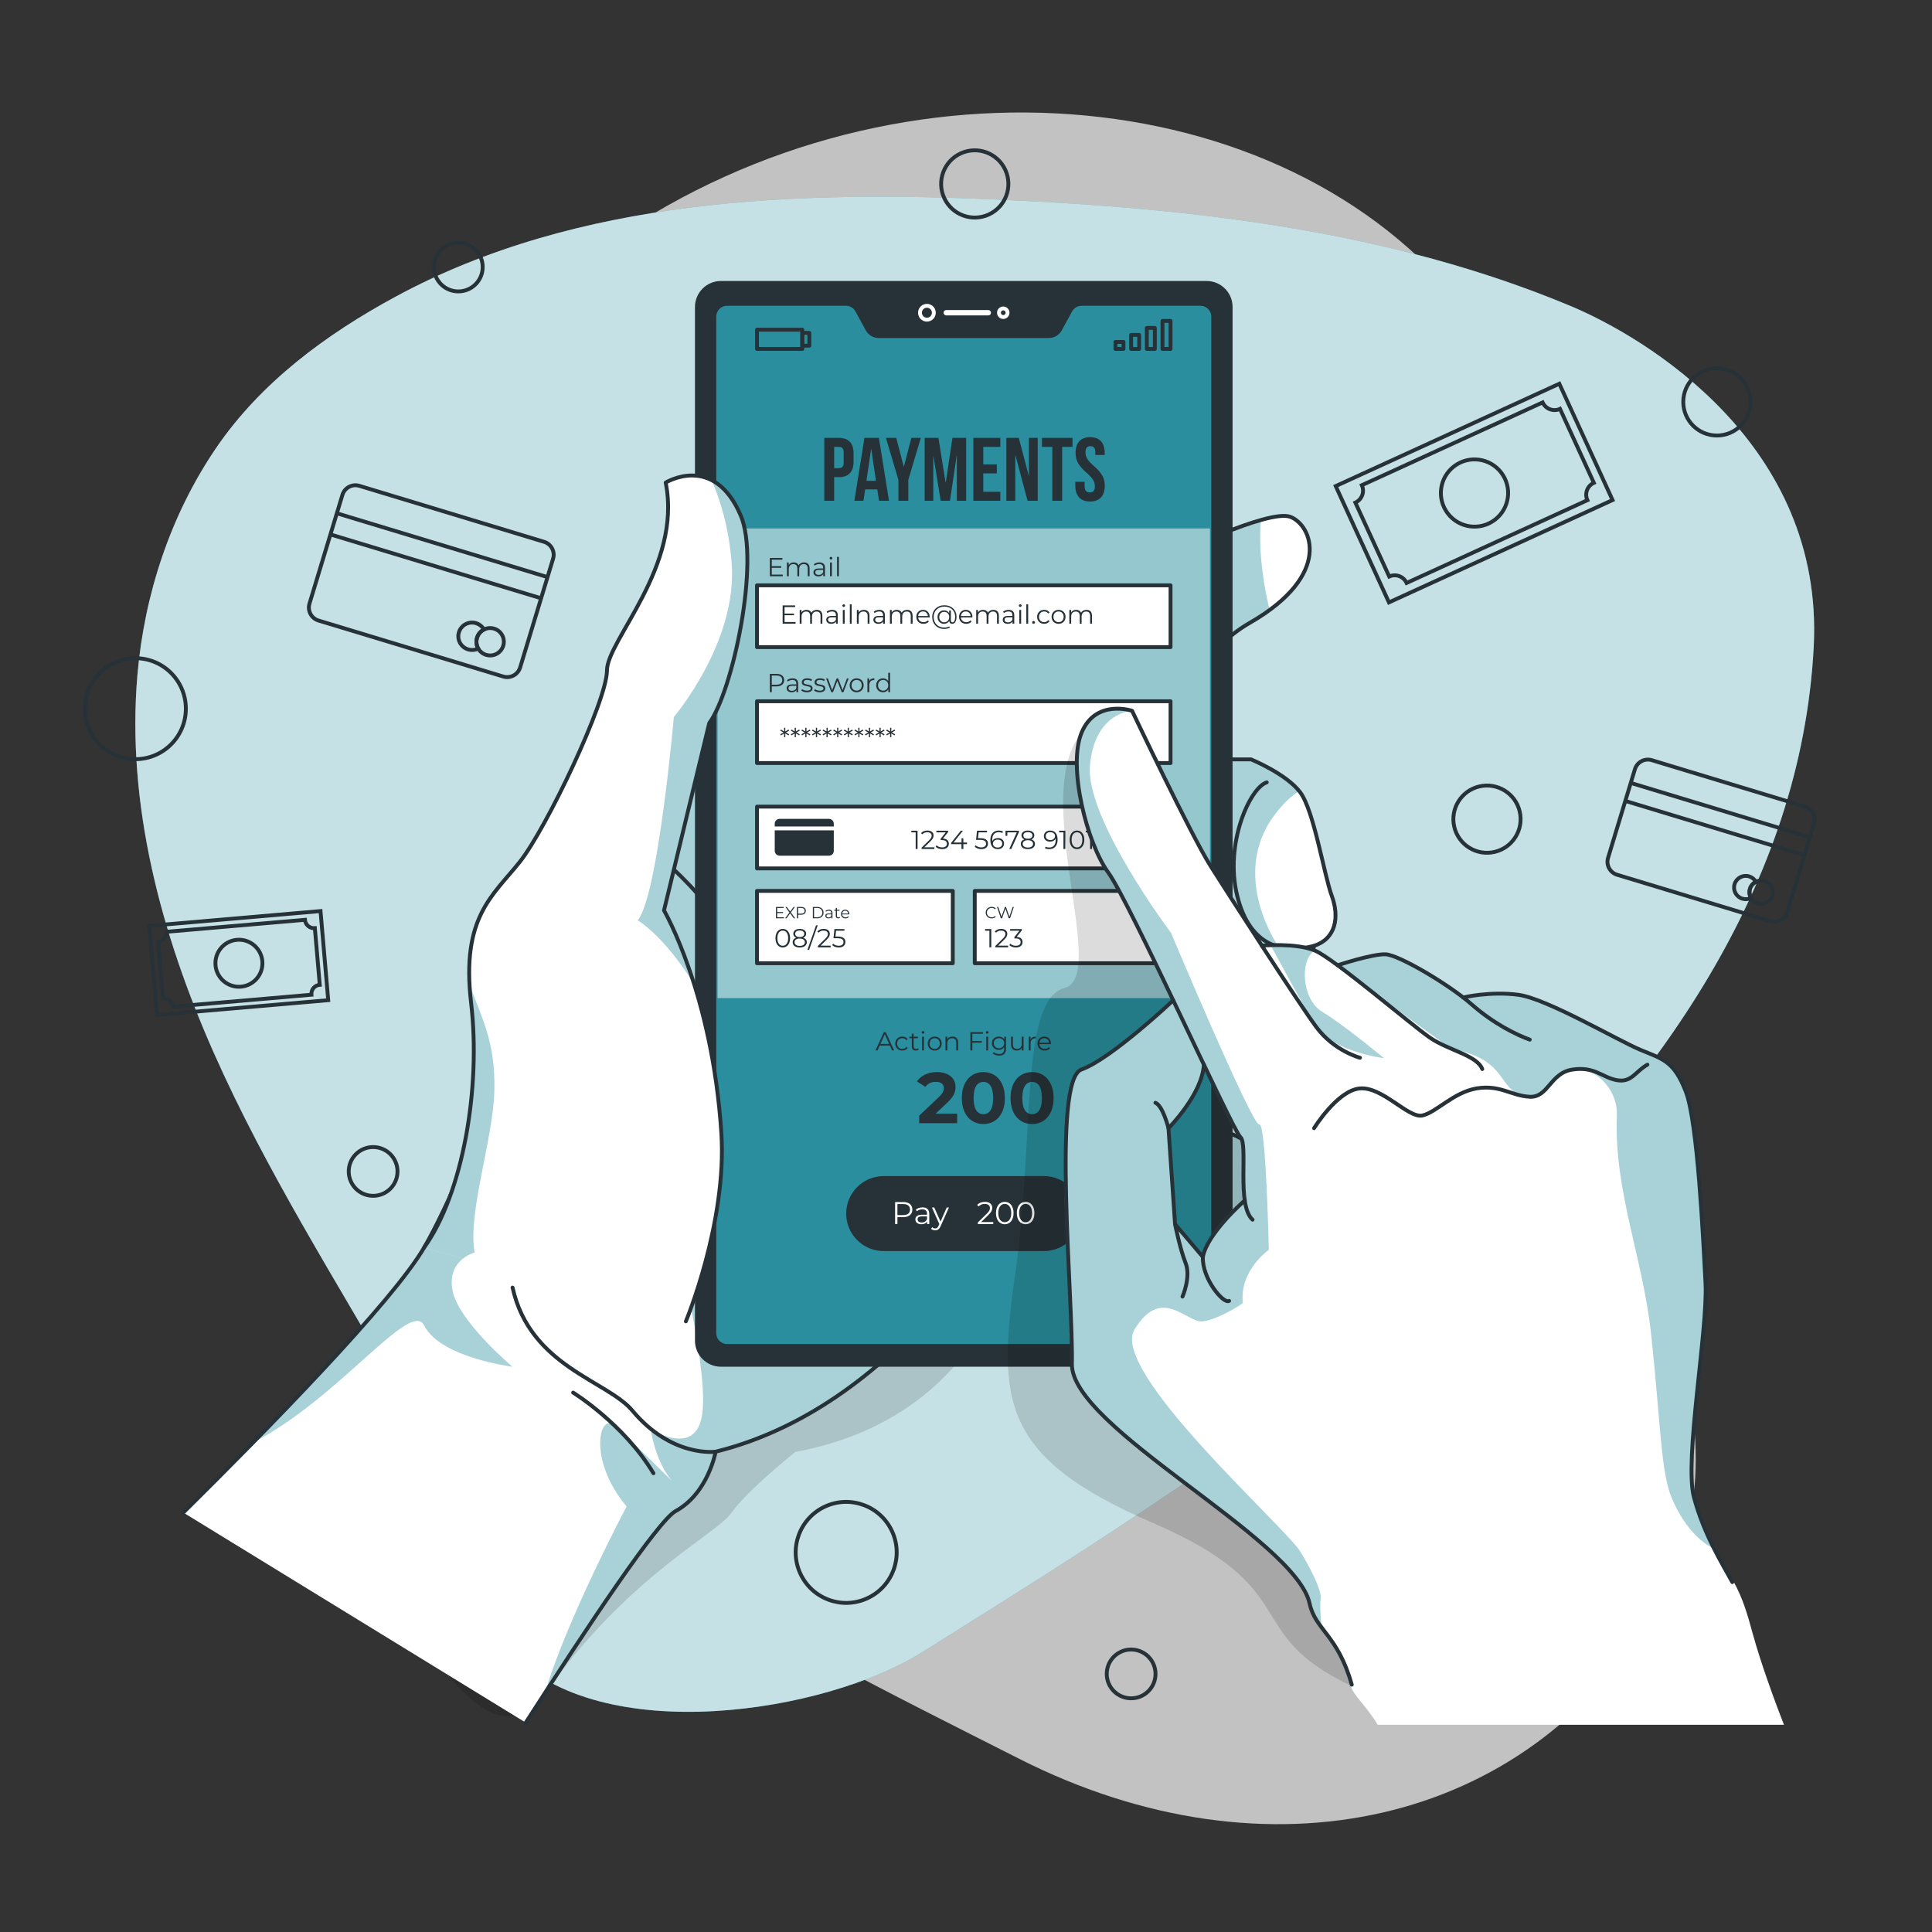 <?xml version="1.0" encoding="utf-8"?>
<!-- Generator: Adobe Illustrator 27.5.0, SVG Export Plug-In . SVG Version: 6.00 Build 0)  -->
<svg version="1.1" xmlns="http://www.w3.org/2000/svg" xmlns:xlink="http://www.w3.org/1999/xlink" x="0px" y="0px"
	 viewBox="0 0 500 500" style="enable-background:new 0 0 500 500;" xml:space="preserve">
<rect x="0" y="0" width="500" height="500" fill="#333333" stroke="none"/>
<g id="Background_Simple">
	<g>
		<path style="opacity:0.7;fill:#FFFFFF;" d="M67.931,167.086c0,0-27.877,71.988,11.297,144.503
			c39.174,72.516,119.879,110.802,184.469,143.548c64.59,32.746,131.661,16.799,163.534-36.838
			c31.873-53.637-11.845-91.928-11.897-168.418c-0.051-76.49,11.447-96.742-29.963-161.364
			c-41.41-64.623-143.059-78.925-219.9-30.996C88.631,105.45,67.931,167.086,67.931,167.086z"/>
	</g>
	<g>
		<path style="fill:#3F9AA8;" d="M132.044,427.572c23.6,24.915,81.54,15.79,106.636,0
			c81.459-51.255,224.245-136.568,230.708-260.168c2.747-52.536-43.577-80.121-62.933-88.214
			c-46.482-19.435-97.477-25.269-147.808-27.52c-52.571-2.351-108.963-0.52-156.311,25.129
			c-17.934,9.715-34.853,22.175-46.435,39.184c-11.765,17.278-18.534,37.854-20.33,58.623c-2.896,33.501,6.117,67.092,19.746,97.832
			s31.805,59.203,48.487,88.399C114.688,379.886,112.161,406.582,132.044,427.572z"/>
		<path style="opacity:0.7;fill:#FFFFFF;" d="M132.044,427.572c23.6,24.915,81.54,15.79,106.636,0
			c81.459-51.255,224.245-136.568,230.708-260.168c2.747-52.536-43.577-80.121-62.933-88.214
			c-46.482-19.435-97.477-25.269-147.808-27.52c-52.571-2.351-108.963-0.52-156.311,25.129
			c-17.934,9.715-34.853,22.175-46.435,39.184c-11.765,17.278-18.534,37.854-20.33,58.623c-2.896,33.501,6.117,67.092,19.746,97.832
			s31.805,59.203,48.487,88.399C114.688,379.886,112.161,406.582,132.044,427.572z"/>
	</g>
</g>
<g id="Graphics">
	<g>
		<g>
			<path style="fill:none;stroke:#263238;stroke-miterlimit:10;" d="M130.232,175.083l-47.8-14.485
				c-1.855-0.562-2.904-2.522-2.341-4.378l8.529-28.145c0.562-1.855,2.522-2.904,4.378-2.341l47.8,14.485
				c1.855,0.562,2.904,2.522,2.341,4.377l-8.529,28.145C134.047,174.596,132.087,175.645,130.232,175.083z"/>
			<line style="fill:none;stroke:#263238;stroke-miterlimit:10;" x1="87.176" y1="132.837" x2="141.695" y2="149.357"/>
			<line style="fill:none;stroke:#263238;stroke-miterlimit:10;" x1="85.517" y1="138.312" x2="140.036" y2="154.833"/>
			<path style="fill:none;stroke:#263238;stroke-miterlimit:10;" d="M123.453,165.062c-0.293,0.967-0.155,1.959,0.307,2.779
				c-0.777,0.391-1.717,0.493-2.626,0.218c-1.876-0.568-2.939-2.542-2.371-4.417c0.568-1.876,2.551-2.936,4.427-2.368
				c0.909,0.276,1.632,0.892,2.061,1.648C124.411,163.346,123.745,164.095,123.453,165.062z"/>
			<path style="fill:none;stroke:#263238;stroke-miterlimit:10;" d="M130.242,167.115c-0.568,1.874-2.548,2.934-4.423,2.366
				c-1.875-0.568-2.934-2.548-2.366-4.423c0.568-1.875,2.548-2.934,4.423-2.366C129.75,163.261,130.809,165.241,130.242,167.115z"/>
		</g>
		<g>
			<path style="fill:none;stroke:#263238;stroke-miterlimit:10;" d="M458.154,238.4l-39.648-12.014
				c-1.855-0.562-2.904-2.522-2.341-4.378l6.949-22.932c0.562-1.855,2.522-2.904,4.377-2.341l39.648,12.014
				c1.855,0.562,2.904,2.522,2.341,4.378l-6.949,22.932C461.969,237.914,460.009,238.962,458.154,238.4z"/>
			<line style="fill:none;stroke:#263238;stroke-miterlimit:10;" x1="422.038" y1="202.623" x2="468.405" y2="216.673"/>
			<line style="fill:none;stroke:#263238;stroke-miterlimit:10;" x1="420.627" y1="207.28" x2="466.994" y2="221.33"/>
			<path style="fill:none;stroke:#263238;stroke-miterlimit:10;" d="M452.891,230.03c-0.249,0.822-0.132,1.666,0.261,2.363
				c-0.661,0.333-1.46,0.419-2.233,0.185c-1.595-0.483-2.5-2.162-2.016-3.757c0.483-1.595,2.17-2.497,3.765-2.014
				c0.773,0.234,1.388,0.758,1.753,1.402C453.706,228.571,453.14,229.208,452.891,230.03z"/>
			<path style="fill:none;stroke:#263238;stroke-miterlimit:10;" d="M458.664,231.776c-0.483,1.594-2.167,2.495-3.761,2.012
				c-1.594-0.483-2.495-2.167-2.012-3.761c0.483-1.594,2.167-2.495,3.761-2.012C458.246,228.498,459.147,230.182,458.664,231.776z"
				/>
		</g>
		<g>
			
				<rect x="349.796" y="110.955" transform="matrix(0.909 -0.416 0.416 0.909 -18.441 170.455)" style="fill:none;stroke:#263238;stroke-miterlimit:10;" width="63.665" height="33.116"/>
			<path style="fill:none;stroke:#263238;stroke-miterlimit:10;" d="M412.488,124.953l-8.76-19.131
				c-1.705,0.781-3.719,0.031-4.5-1.673l-46.786,21.423c0.781,1.705,0.031,3.719-1.673,4.5l8.76,19.13
				c1.705-0.781,3.719-0.031,4.5,1.673l46.786-21.423C410.034,127.749,410.783,125.734,412.488,124.953z"/>
			
				<ellipse transform="matrix(0.793 -0.609 0.609 0.793 1.312 258.888)" style="fill:none;stroke:#263238;stroke-miterlimit:10;" cx="381.629" cy="127.513" rx="8.703" ry="8.703"/>
			<g>
				
			</g>
		</g>
		<g>
			
				<rect x="39.581" y="237.714" transform="matrix(0.996 -0.086 0.086 0.996 -21.243 6.253)" style="fill:none;stroke:#263238;stroke-miterlimit:10;" width="44.508" height="23.151"/>
			<path style="fill:none;stroke:#263238;stroke-miterlimit:10;" d="M82.753,254.863l-1.267-14.655
				c-1.306,0.113-2.456-0.854-2.569-2.16l-35.84,3.099c0.113,1.306-0.854,2.456-2.16,2.569l1.267,14.655
				c1.306-0.113,2.456,0.854,2.569,2.16l35.84-3.099C80.48,256.126,81.448,254.976,82.753,254.863z"/>
			<path style="fill:none;stroke:#263238;stroke-miterlimit:10;" d="M67.897,248.765c0.289,3.348-2.19,6.296-5.538,6.586
				c-3.348,0.289-6.297-2.19-6.586-5.538c-0.29-3.348,2.19-6.297,5.538-6.586C64.659,242.938,67.608,245.417,67.897,248.765z"/>
			<g>
				
			</g>
		</g>
		<g>
			<circle style="fill:none;stroke:#263238;stroke-miterlimit:10;" cx="444.331" cy="104.012" r="8.703"/>
			
		</g>
		<g>
			
				<ellipse transform="matrix(0.973 -0.229 0.229 0.973 -38.345 93.977)" style="fill:none;stroke:#263238;stroke-miterlimit:10;" cx="385.042" cy="211.92" rx="8.703" ry="8.703"/>
			<g>
				
			</g>
		</g>
		<g>
			<path style="fill:none;stroke:#263238;stroke-miterlimit:10;" d="M260.183,43.987c1.998,4.372,0.073,9.535-4.299,11.533
				c-4.372,1.998-9.535,0.073-11.533-4.299c-1.998-4.372-0.073-9.536,4.299-11.533C253.022,37.69,258.186,39.615,260.183,43.987z"/>
			
		</g>
		<g>
			<path style="fill:none;stroke:#263238;stroke-miterlimit:10;" d="M230.879,396.329c3,6.565,0.11,14.319-6.456,17.319
				c-6.565,3-14.319,0.109-17.319-6.456c-3-6.565-0.109-14.319,6.456-17.319C220.126,386.874,227.88,389.764,230.879,396.329z"/>
			
		</g>
		<g>
			<path style="fill:none;stroke:#263238;stroke-miterlimit:10;" d="M43.655,193.226c-5.422,4.764-13.68,4.23-18.444-1.192
				c-4.764-5.422-4.23-13.68,1.192-18.444c5.422-4.764,13.68-4.23,18.444,1.192C49.612,180.204,49.078,188.462,43.655,193.226z"/>
			
		</g>
		<g>
			<path style="fill:none;stroke:#263238;stroke-miterlimit:10;" d="M101.411,299.128c2.231,2.678,1.869,6.657-0.809,8.888
				c-2.678,2.231-6.657,1.869-8.888-0.809c-2.231-2.678-1.869-6.657,0.809-8.888C95.201,296.088,99.18,296.45,101.411,299.128z"/>
			
		</g>
		<g>
			<path style="fill:none;stroke:#263238;stroke-miterlimit:10;" d="M297.585,429.168c2.231,2.678,1.869,6.657-0.809,8.888
				c-2.678,2.231-6.657,1.869-8.888-0.809c-2.231-2.678-1.869-6.657,0.809-8.888S295.354,426.491,297.585,429.168z"/>
			
		</g>
		<g>
			<path style="fill:none;stroke:#263238;stroke-miterlimit:10;" d="M123.459,65.068c2.231,2.678,1.869,6.657-0.809,8.888
				c-2.678,2.231-6.657,1.869-8.888-0.809c-2.231-2.678-1.869-6.657,0.809-8.888C117.248,62.028,121.228,62.39,123.459,65.068z"/>
			
		</g>
	</g>
</g>
<g id="Device">
	<g>
		<path style="opacity:0.2;fill-opacity:0.7;" d="M260.809,327.806c0,0-7.706,39.139-54.996,47.962c0,0-12.351,9.85-16.461,15.684
			c-4.11,5.834-26.036,15.742-48.304,46.656s-55.499-67.267-55.499-67.267l73.378-95.305L260.809,327.806z"/>
		<g>
			<path style="fill:#FFFFFF;" d="M302.842,144.075c0,0,25.501-12.464,31.112-10.312c5.61,2.152,10.966,15.046-10.456,27.398
				c-21.421,12.352-15.046,35.361-15.046,35.361h15.301c0,0,9.18,3.741,12.751,8.544c3.57,4.803,6.12,21.214,8.16,26.779
				c2.04,5.565,1.02,11.125-4.59,12.935c0,0-3.57,15.562-2.55,22.457c1.02,6.895,0.51,11.344-6.12,12.18
				c-6.63,0.836-13.261-4.794-12.751-12.18l-5.1,18.479l3.57,7.103c0,0,6.63,2.224,13.771,8.344
				c7.14,6.12,14.281,7.791,12.241,14.606c-2.04,6.815-6.12,14.17-27.542,5.647c-21.421-8.523-39.272-42-39.272-42l-12.868-116.739
				L302.842,144.075z"/>
			<path style="opacity:0.4;fill:#2A8E9E;" d="M329.683,211.141c-11.563,15.762,1.227,33.906,1.227,33.906
				s-7.999,4.463-8.226,15.844c-0.091,4.727,1.1,11.344,2.518,17.462c-3.972-1.927-6.899-6.118-6.545-11.117l-5.109,18.48
				l3.572,7.099c0,0,4.745,1.591,10.517,5.781c-3.172,7.281-4.136,16.28-3.854,25.561c-2.4-0.618-5.118-1.509-8.19-2.736
				c-21.425-8.526-39.269-42.005-39.269-42.005l-12.871-116.742l39.387-18.598c0,0,13.935-6.808,23.47-9.499
				c-0.736,8.926,1.018,18.153,2.263,23.298c-1.491,1.1-3.182,2.2-5.072,3.29c-21.425,12.344-15.053,35.36-15.053,35.36h15.307
				c0,0,8.726,3.554,12.462,8.19C334.109,206.06,331.901,208.114,329.683,211.141z"/>
			<path style="fill:#FFFFFF;" d="M262.953,308.967c0,0-27.743,54.394-77.746,66.729c0,0-1.909,10.763-10.372,15.38
				c-4.518,2.463-22.752,29.797-38.769,54.74L47.44,391.449c5.463-5.399,11.681-11.617,18.043-18.107
				c18.498-18.862,38.232-40.05,44.277-50.458c5.399-9.299,12.226-25.443,18.18-40.614c7.617-19.398,13.817-37.223,13.817-37.223
				l29.561-32.86l46.477-51.667l2.009,6.608L262.953,308.967z"/>
			<path style="opacity:0.4;fill:#2A8E9E;" d="M217.795,160.52l45.159,148.448c0,0-27.743,54.394-77.746,66.729
				c0,0-1.909,10.763-10.372,15.38c-4.054,2.209-19.162,24.461-33.787,47.031c5.418-18.598,21.116-48.249,21.116-48.249
				c-10.072-11.926-7.136-24.497-3.109-20.916c3.9,3.482,14.162,13.635,14.808,14.271c-4.454-5.245-5.481-13.453-5.481-13.453
				s12.48,8.299,13.489-5.036c1.009-13.335-7.481-45.795-7.481-45.795l-22.243-85.427L217.795,160.52z"/>
			<g>
				<path style="fill:none;stroke:#263238;stroke-linecap:round;stroke-linejoin:round;stroke-miterlimit:10;" d="M263.453,162.677
					l39.389-18.602c0,0,25.501-12.464,31.112-10.312c5.61,2.152,10.966,15.046-10.456,27.398
					c-21.421,12.352-15.046,35.361-15.046,35.361h15.301c0,0,9.18,3.741,12.751,8.544c3.57,4.803,6.12,21.214,8.16,26.779
					c2.04,5.565,1.02,11.125-4.59,12.935c0,0-3.57,15.562-2.55,22.457c1.02,6.895,0.51,11.344-6.12,12.18
					c-6.63,0.836-13.261-4.794-12.751-12.18l-5.1,18.479l3.57,7.103c0,0,6.63,2.224,13.771,8.344
					c7.14,6.12,14.281,7.791,12.241,14.606c-2.04,6.815-6.12,14.17-27.542,5.647c-21.421-8.523-39.272-42-39.272-42"/>
				<path style="fill:none;stroke:#263238;stroke-linecap:round;stroke-linejoin:round;stroke-miterlimit:10;" d="M340.074,244.78
					c-7.65,2.065-16.576,0.535-19.891-12.98c-3.315-13.516,3.317-27.954,7.65-29.327"/>
				<path style="fill:none;stroke:#263238;stroke-linecap:round;stroke-linejoin:round;stroke-miterlimit:10;" d="M318.653,267.237
					c0,0-0.51-17.407,5.865-21.704"/>
			</g>
			<path style="opacity:0.4;fill:#2A8E9E;" d="M132.622,353.708c0,0-18.689-2.327-22.861-10.69
				c-3.454-6.917-22.152,18.962-44.277,30.324c18.498-18.862,38.232-40.05,44.277-50.458c5.399-9.299,12.226-25.443,18.18-40.614
				c0,0.009,0,0.009,0,0.018c-0.3,12.581-7.008,31.842-5.09,41.868c0,0-7.199,1.782-5.754,9.745
				C118.532,341.855,132.622,353.708,132.622,353.708z"/>
			<g>
				<path style="fill:none;stroke:#263238;stroke-linecap:round;stroke-linejoin:round;stroke-miterlimit:10;" d="M262.951,308.966
					c0,0-27.739,54.397-77.747,66.733c0,0-1.906,10.76-10.367,15.377c-4.516,2.465-22.75,29.794-38.773,54.744"/>
				<path style="fill:none;stroke:#263238;stroke-linecap:round;stroke-linejoin:round;stroke-miterlimit:10;" d="M47.44,391.452
					c21.355-21.111,54.191-54.582,62.318-68.57c12.304-21.176,32.002-77.838,32.002-77.838l76.038-84.522"/>
				<path style="fill:none;stroke:#263238;stroke-linecap:round;stroke-linejoin:round;stroke-miterlimit:10;" d="M174.393,225.067
					c0,0,11.677,10.462,14.959,19.977"/>
			</g>
		</g>
		<g>
			<path style="fill:#263238;" d="M312.26,353.708H186.584c-3.716,0-6.728-3.012-6.728-6.728V79.445
				c0-3.716,3.012-6.728,6.728-6.728H312.26c3.716,0,6.728,3.012,6.728,6.728v267.536
				C318.988,350.696,315.976,353.708,312.26,353.708z"/>
			<path style="fill:#2A8E9E;stroke:#263238;stroke-linecap:round;stroke-linejoin:round;stroke-miterlimit:10;" d="M277.006,80.366
				l-2.656,4.878c-0.582,1.069-1.702,1.735-2.92,1.735h-44.016c-1.218,0-2.338-0.665-2.92-1.735l-2.656-4.878
				c-0.582-1.069-1.702-1.735-2.92-1.735h-30.727c-1.836,0-3.325,1.488-3.325,3.325v263.058c0,1.836,1.489,3.325,3.325,3.325
				h122.461c1.836,0,3.325-1.488,3.325-3.325V81.956c0-1.836-1.488-3.325-3.325-3.325h-30.727
				C278.708,78.631,277.588,79.297,277.006,80.366z"/>
			<g>
				<g>
					<circle style="fill:none;stroke:#FFFFFF;stroke-miterlimit:10;" cx="239.884" cy="80.936" r="1.795"/>
					<path style="fill:none;stroke:#FFFFFF;stroke-miterlimit:10;" d="M260.754,80.936c0,0.614-0.498,1.112-1.112,1.112
						c-0.614,0-1.112-0.498-1.112-1.112c0-0.614,0.498-1.112,1.112-1.112C260.257,79.824,260.754,80.322,260.754,80.936z"/>
				</g>
				<path style="fill:#FFFFFF;" d="M255.767,80.239h-10.872c-0.385,0-0.697,0.312-0.697,0.697l0,0c0,0.385,0.312,0.697,0.697,0.697
					h10.872c0.385,0,0.697-0.312,0.697-0.697l0,0C256.464,80.551,256.152,80.239,255.767,80.239z"/>
			</g>
			<g>
				<g>
					
						<rect x="195.91" y="85.32" style="fill:none;stroke:#263238;stroke-linecap:round;stroke-linejoin:round;stroke-miterlimit:10;" width="11.725" height="4.984"/>
					
						<rect x="207.635" y="86.159" style="fill:none;stroke:#263238;stroke-linecap:round;stroke-linejoin:round;stroke-miterlimit:10;" width="1.82" height="3.306"/>
				</g>
				<g>
					
						<rect x="288.678" y="88.497" style="fill:none;stroke:#263238;stroke-linecap:round;stroke-linejoin:round;stroke-miterlimit:10;" width="2.081" height="1.807"/>
					
						<rect x="292.736" y="86.679" style="fill:none;stroke:#263238;stroke-linecap:round;stroke-linejoin:round;stroke-miterlimit:10;" width="2.081" height="3.625"/>
					
						<rect x="296.795" y="84.862" style="fill:none;stroke:#263238;stroke-linecap:round;stroke-linejoin:round;stroke-miterlimit:10;" width="2.081" height="5.443"/>
					
						<rect x="300.853" y="83.044" style="fill:none;stroke:#263238;stroke-linecap:round;stroke-linejoin:round;stroke-miterlimit:10;" width="2.081" height="7.261"/>
				</g>
			</g>
			<rect x="185.702" y="136.764" style="opacity:0.5;fill:#FFFFFF;" width="127.439" height="121.545"/>
			<g>
				<path style="fill:#263238;" d="M220.903,117.347v2.116c0,2.604-1.256,4.023-3.814,4.023h-1.209v6.116h-2.558v-16.278h3.767
					C219.647,113.323,220.903,114.742,220.903,117.347z M215.88,115.649v5.511h1.209c0.814,0,1.256-0.372,1.256-1.535v-2.442
					c0-1.163-0.442-1.535-1.256-1.535H215.88z"/>
				<path style="fill:#263238;" d="M230.067,129.602h-2.581l-0.442-2.953h-3.139l-0.442,2.953h-2.349l2.604-16.278h3.744
					L230.067,129.602z M224.231,124.439h2.465l-1.21-8.232h-0.046L224.231,124.439z"/>
				<path style="fill:#263238;" d="M232.511,124.206l-3.232-10.883h2.674l1.93,7.419h0.046l1.93-7.419h2.442l-3.232,10.883v5.395
					h-2.558V124.206z"/>
				<path style="fill:#263238;" d="M244.722,124.881h0.046l1.721-11.558h3.558v16.278h-2.419v-11.674h-0.046l-1.721,11.674h-2.418
					l-1.86-11.511h-0.047v11.511h-2.232v-16.278h3.558L244.722,124.881z"/>
				<path style="fill:#263238;" d="M254.469,120.184h3.512v2.325h-3.512v4.768h4.419v2.325h-6.977v-16.278h6.977v2.326h-4.419
					V120.184z"/>
				<path style="fill:#263238;" d="M262.796,117.812h-0.046v11.79h-2.303v-16.278h3.209l2.582,9.744h0.046v-9.744h2.279v16.278
					h-2.628L262.796,117.812z"/>
				<path style="fill:#263238;" d="M269.658,113.323h7.907v2.326h-2.675v13.953h-2.558v-13.953h-2.675V113.323z"/>
				<path style="fill:#263238;" d="M282.125,113.138c2.488,0,3.767,1.488,3.767,4.093v0.511h-2.418v-0.674
					c0-1.163-0.465-1.604-1.279-1.604c-0.813,0-1.278,0.442-1.278,1.604c0,1.186,0.511,2.07,2.186,3.535
					c2.14,1.884,2.813,3.232,2.813,5.093c0,2.604-1.302,4.093-3.813,4.093c-2.512,0-3.814-1.488-3.814-4.093v-1h2.418v1.163
					c0,1.163,0.512,1.582,1.325,1.582c0.814,0,1.326-0.419,1.326-1.582c0-1.186-0.512-2.069-2.186-3.535
					c-2.139-1.883-2.814-3.232-2.814-5.092C278.357,114.626,279.637,113.138,282.125,113.138z"/>
			</g>
			<g>
				
					<rect x="195.91" y="151.486" style="fill:#FFFFFF;stroke:#263238;stroke-linecap:round;stroke-linejoin:round;stroke-miterlimit:10;" width="107.024" height="15.993"/>
				
					<rect x="195.91" y="181.483" style="fill:#FFFFFF;stroke:#263238;stroke-linecap:round;stroke-linejoin:round;stroke-miterlimit:10;" width="107.024" height="15.993"/>
				
					<rect x="195.91" y="208.753" style="fill:#FFFFFF;stroke:#263238;stroke-linecap:round;stroke-linejoin:round;stroke-miterlimit:10;" width="107.024" height="15.993"/>
				
					<rect x="195.91" y="230.569" style="fill:#FFFFFF;stroke:#263238;stroke-linecap:round;stroke-linejoin:round;stroke-miterlimit:10;" width="50.667" height="18.72"/>
				
					<rect x="252.267" y="230.569" style="fill:#FFFFFF;stroke:#263238;stroke-linecap:round;stroke-linejoin:round;stroke-miterlimit:10;" width="50.667" height="18.72"/>
				<g>
					<path style="fill:#263238;" d="M202.581,148.701v0.433h-3.346v-4.732h3.245v0.433h-2.744v1.683h2.447v0.426h-2.447v1.757
						H202.581z"/>
					<path style="fill:#263238;" d="M209.521,147.072v2.062h-0.48v-2.014c0-0.751-0.378-1.136-1.02-1.136
						c-0.73,0-1.19,0.473-1.19,1.284v1.866h-0.48v-2.014c0-0.751-0.378-1.136-1.027-1.136c-0.723,0-1.19,0.473-1.19,1.284v1.866
						h-0.479v-3.556h0.46v0.649c0.25-0.426,0.709-0.676,1.305-0.676c0.588,0,1.048,0.25,1.264,0.75
						c0.257-0.46,0.764-0.75,1.406-0.75C208.954,145.551,209.521,146.051,209.521,147.072z"/>
					<path style="fill:#263238;" d="M213.507,146.93v2.204h-0.46v-0.554c-0.216,0.365-0.635,0.588-1.224,0.588
						c-0.804,0-1.298-0.419-1.298-1.034c0-0.547,0.352-1.007,1.372-1.007h1.129v-0.216c0-0.608-0.345-0.939-1.007-0.939
						c-0.46,0-0.893,0.162-1.183,0.419l-0.216-0.358c0.358-0.304,0.886-0.48,1.447-0.48
						C212.986,145.551,213.507,146.011,213.507,146.93z M213.027,148.066v-0.581h-1.116c-0.689,0-0.913,0.27-0.913,0.635
						c0,0.413,0.332,0.669,0.899,0.669C212.438,148.789,212.837,148.532,213.027,148.066z"/>
					<path style="fill:#263238;" d="M214.701,144.456c0-0.183,0.155-0.338,0.352-0.338c0.196,0,0.352,0.148,0.352,0.331
						c0,0.196-0.149,0.352-0.352,0.352C214.856,144.801,214.701,144.645,214.701,144.456z M214.81,145.578h0.479v3.556h-0.479
						V145.578z"/>
					<path style="fill:#263238;" d="M216.627,144.118h0.479v5.016h-0.479V144.118z"/>
				</g>
				<g>
					<path style="fill:#263238;" d="M205.889,160.977v0.433h-3.346v-4.732h3.245v0.433h-2.744v1.683h2.447v0.426h-2.447v1.757
						H205.889z"/>
					<path style="fill:#263238;" d="M212.83,159.349v2.062h-0.48v-2.014c0-0.751-0.378-1.136-1.02-1.136
						c-0.73,0-1.19,0.473-1.19,1.284v1.866h-0.48v-2.014c0-0.751-0.378-1.136-1.027-1.136c-0.723,0-1.19,0.473-1.19,1.284v1.866
						h-0.479v-3.556h0.459v0.649c0.25-0.426,0.71-0.676,1.305-0.676c0.588,0,1.048,0.25,1.264,0.75
						c0.257-0.459,0.764-0.75,1.406-0.75C212.262,157.828,212.83,158.328,212.83,159.349z"/>
					<path style="fill:#263238;" d="M216.814,159.206v2.204h-0.46v-0.554c-0.216,0.365-0.635,0.588-1.224,0.588
						c-0.804,0-1.298-0.419-1.298-1.034c0-0.547,0.352-1.007,1.373-1.007h1.129v-0.216c0-0.608-0.345-0.939-1.007-0.939
						c-0.459,0-0.892,0.162-1.183,0.419l-0.216-0.358c0.358-0.304,0.886-0.48,1.447-0.48
						C216.294,157.828,216.814,158.287,216.814,159.206z M216.335,160.342v-0.582h-1.116c-0.689,0-0.913,0.271-0.913,0.635
						c0,0.413,0.332,0.669,0.9,0.669C215.747,161.065,216.145,160.809,216.335,160.342z"/>
					<path style="fill:#263238;" d="M218.009,156.732c0-0.183,0.155-0.338,0.352-0.338c0.196,0,0.352,0.148,0.352,0.331
						c0,0.196-0.149,0.352-0.352,0.352C218.165,157.077,218.009,156.922,218.009,156.732z M218.118,157.855h0.48v3.556h-0.48
						V157.855z"/>
					<path style="fill:#263238;" d="M219.936,156.395h0.479v5.016h-0.479V156.395z"/>
					<path style="fill:#263238;" d="M225.024,159.349v2.062h-0.48v-2.014c0-0.751-0.392-1.136-1.068-1.136
						c-0.764,0-1.244,0.473-1.244,1.284v1.866h-0.479v-3.556h0.459v0.656c0.257-0.433,0.737-0.683,1.352-0.683
						C224.43,157.828,225.024,158.328,225.024,159.349z"/>
					<path style="fill:#263238;" d="M229.011,159.206v2.204h-0.459v-0.554c-0.216,0.365-0.635,0.588-1.224,0.588
						c-0.804,0-1.298-0.419-1.298-1.034c0-0.547,0.352-1.007,1.372-1.007h1.129v-0.216c0-0.608-0.345-0.939-1.007-0.939
						c-0.459,0-0.892,0.162-1.183,0.419l-0.216-0.358c0.358-0.304,0.886-0.48,1.447-0.48
						C228.491,157.828,229.011,158.287,229.011,159.206z M228.531,160.342v-0.582h-1.116c-0.689,0-0.913,0.271-0.913,0.635
						c0,0.413,0.332,0.669,0.899,0.669C227.943,161.065,228.342,160.809,228.531,160.342z"/>
					<path style="fill:#263238;" d="M236.181,159.349v2.062h-0.48v-2.014c0-0.751-0.378-1.136-1.02-1.136
						c-0.73,0-1.19,0.473-1.19,1.284v1.866h-0.48v-2.014c0-0.751-0.378-1.136-1.027-1.136c-0.723,0-1.19,0.473-1.19,1.284v1.866
						h-0.479v-3.556h0.459v0.649c0.25-0.426,0.71-0.676,1.305-0.676c0.588,0,1.048,0.25,1.264,0.75
						c0.257-0.459,0.764-0.75,1.406-0.75C235.613,157.828,236.181,158.328,236.181,159.349z"/>
					<path style="fill:#263238;" d="M240.592,159.781h-2.974c0.054,0.743,0.622,1.237,1.399,1.237c0.433,0,0.818-0.155,1.088-0.466
						l0.271,0.311c-0.318,0.378-0.811,0.581-1.372,0.581c-1.109,0-1.866-0.757-1.866-1.812c0-1.055,0.737-1.805,1.737-1.805
						c1.001,0,1.724,0.737,1.724,1.805C240.599,159.673,240.592,159.727,240.592,159.781z M237.618,159.423h2.521
						c-0.061-0.696-0.567-1.183-1.264-1.183C238.186,158.24,237.679,158.727,237.618,159.423z"/>
					<path style="fill:#263238;" d="M247.546,159.619c0,1.149-0.426,1.825-1.123,1.825c-0.439,0-0.736-0.271-0.764-0.737
						c-0.271,0.466-0.757,0.737-1.352,0.737c-0.96,0-1.676-0.73-1.676-1.75c0-1.014,0.717-1.737,1.676-1.737
						c0.581,0,1.062,0.257,1.338,0.709v-0.683h0.439v2.562c0,0.378,0.189,0.514,0.419,0.514c0.419,0,0.689-0.52,0.689-1.433
						c0-1.588-1.143-2.643-2.778-2.643c-1.656,0-2.785,1.109-2.785,2.711c0,1.602,1.116,2.724,2.758,2.724
						c0.405,0,0.906-0.095,1.298-0.297l0.115,0.331c-0.406,0.209-0.96,0.311-1.413,0.311c-1.859,0-3.13-1.278-3.13-3.069
						c0-1.798,1.291-3.056,3.157-3.056C246.248,156.638,247.546,157.848,247.546,159.619z M245.653,159.693
						c0-0.818-0.554-1.345-1.284-1.345c-0.75,0-1.291,0.534-1.291,1.345c0,0.811,0.541,1.358,1.291,1.358
						C245.099,161.052,245.653,160.518,245.653,159.693z"/>
					<path style="fill:#263238;" d="M251.653,159.781h-2.974c0.054,0.743,0.622,1.237,1.399,1.237c0.433,0,0.818-0.155,1.088-0.466
						l0.271,0.311c-0.318,0.378-0.811,0.581-1.373,0.581c-1.109,0-1.866-0.757-1.866-1.812c0-1.055,0.737-1.805,1.737-1.805
						c1.001,0,1.724,0.737,1.724,1.805C251.66,159.673,251.653,159.727,251.653,159.781z M248.679,159.423h2.521
						c-0.061-0.696-0.567-1.183-1.264-1.183C249.247,158.24,248.74,158.727,248.679,159.423z"/>
					<path style="fill:#263238;" d="M258.506,159.349v2.062h-0.48v-2.014c0-0.751-0.378-1.136-1.02-1.136
						c-0.73,0-1.19,0.473-1.19,1.284v1.866h-0.48v-2.014c0-0.751-0.379-1.136-1.027-1.136c-0.724,0-1.19,0.473-1.19,1.284v1.866
						h-0.48v-3.556h0.459v0.649c0.25-0.426,0.71-0.676,1.305-0.676c0.588,0,1.049,0.25,1.265,0.75
						c0.257-0.459,0.764-0.75,1.405-0.75C257.938,157.828,258.506,158.328,258.506,159.349z"/>
					<path style="fill:#263238;" d="M262.491,159.206v2.204h-0.46v-0.554c-0.217,0.365-0.635,0.588-1.224,0.588
						c-0.804,0-1.298-0.419-1.298-1.034c0-0.547,0.352-1.007,1.373-1.007h1.129v-0.216c0-0.608-0.346-0.939-1.008-0.939
						c-0.46,0-0.893,0.162-1.184,0.419l-0.216-0.358c0.358-0.304,0.886-0.48,1.446-0.48
						C261.971,157.828,262.491,158.287,262.491,159.206z M262.012,160.342v-0.582h-1.116c-0.689,0-0.913,0.271-0.913,0.635
						c0,0.413,0.332,0.669,0.9,0.669C261.423,161.065,261.822,160.809,262.012,160.342z"/>
					<path style="fill:#263238;" d="M263.685,156.732c0-0.183,0.156-0.338,0.352-0.338c0.196,0,0.352,0.148,0.352,0.331
						c0,0.196-0.148,0.352-0.352,0.352C263.842,157.077,263.685,156.922,263.685,156.732z M263.795,157.855h0.479v3.556h-0.479
						V157.855z"/>
					<path style="fill:#263238;" d="M265.611,156.395h0.48v5.016h-0.48V156.395z"/>
					<path style="fill:#263238;" d="M267.119,161.072c0-0.21,0.162-0.365,0.358-0.365c0.196,0,0.365,0.156,0.365,0.365
						c0,0.209-0.169,0.372-0.365,0.372C267.281,161.444,267.119,161.282,267.119,161.072z"/>
					<path style="fill:#263238;" d="M268.402,159.632c0-1.061,0.771-1.805,1.832-1.805c0.602,0,1.108,0.236,1.393,0.703
						l-0.358,0.243c-0.243-0.358-0.622-0.527-1.034-0.527c-0.777,0-1.346,0.554-1.346,1.386c0,0.838,0.568,1.386,1.346,1.386
						c0.412,0,0.791-0.162,1.034-0.52l0.358,0.243c-0.284,0.46-0.791,0.703-1.393,0.703
						C269.173,161.444,268.402,160.694,268.402,159.632z"/>
					<path style="fill:#263238;" d="M272.146,159.632c0-1.055,0.77-1.805,1.811-1.805c1.041,0,1.806,0.75,1.806,1.805
						c0,1.055-0.765,1.812-1.806,1.812C272.916,161.444,272.146,160.687,272.146,159.632z M275.275,159.632
						c0-0.831-0.561-1.386-1.318-1.386c-0.757,0-1.324,0.554-1.324,1.386c0,0.832,0.567,1.386,1.324,1.386
						C274.715,161.018,275.275,160.464,275.275,159.632z"/>
					<path style="fill:#263238;" d="M282.607,159.349v2.062h-0.479v-2.014c0-0.751-0.379-1.136-1.021-1.136
						c-0.73,0-1.189,0.473-1.189,1.284v1.866h-0.48v-2.014c0-0.751-0.379-1.136-1.027-1.136c-0.724,0-1.189,0.473-1.189,1.284v1.866
						h-0.48v-3.556h0.46v0.649c0.25-0.426,0.71-0.676,1.305-0.676c0.588,0,1.048,0.25,1.264,0.75c0.257-0.459,0.764-0.75,1.406-0.75
						C282.04,157.828,282.607,158.328,282.607,159.349z"/>
				</g>
				<g>
					<path style="fill:#263238;" d="M203.395,189.563l0.838,0.473l-0.155,0.284l-0.845-0.493v0.959h-0.311l0.007-0.959l-0.845,0.493
						l-0.162-0.284l0.845-0.473l-0.845-0.473l0.162-0.291l0.845,0.501l-0.007-0.96h0.311v0.96l0.845-0.501l0.155,0.291
						L203.395,189.563z"/>
					<path style="fill:#263238;" d="M206.138,189.563l0.838,0.473l-0.155,0.284l-0.845-0.493v0.959h-0.311l0.007-0.959l-0.845,0.493
						l-0.162-0.284l0.845-0.473l-0.845-0.473l0.162-0.291l0.845,0.501l-0.007-0.96h0.311v0.96l0.845-0.501l0.155,0.291
						L206.138,189.563z"/>
					<path style="fill:#263238;" d="M208.881,189.563l0.838,0.473l-0.155,0.284l-0.845-0.493v0.959h-0.311l0.007-0.959l-0.845,0.493
						l-0.162-0.284l0.845-0.473l-0.845-0.473l0.162-0.291l0.845,0.501l-0.007-0.96h0.311v0.96l0.845-0.501l0.155,0.291
						L208.881,189.563z"/>
					<path style="fill:#263238;" d="M211.624,189.563l0.838,0.473l-0.155,0.284l-0.845-0.493v0.959h-0.311l0.007-0.959l-0.845,0.493
						l-0.162-0.284l0.845-0.473l-0.845-0.473l0.162-0.291l0.845,0.501l-0.007-0.96h0.311v0.96l0.845-0.501l0.155,0.291
						L211.624,189.563z"/>
					<path style="fill:#263238;" d="M214.367,189.563l0.838,0.473l-0.155,0.284l-0.845-0.493v0.959h-0.311l0.007-0.959l-0.845,0.493
						l-0.162-0.284l0.845-0.473l-0.845-0.473l0.162-0.291l0.845,0.501l-0.007-0.96h0.311v0.96l0.845-0.501l0.155,0.291
						L214.367,189.563z"/>
					<path style="fill:#263238;" d="M217.11,189.563l0.838,0.473l-0.155,0.284l-0.845-0.493v0.959h-0.311l0.007-0.959l-0.845,0.493
						l-0.162-0.284l0.845-0.473l-0.845-0.473l0.162-0.291l0.845,0.501l-0.007-0.96h0.311v0.96l0.845-0.501l0.155,0.291
						L217.11,189.563z"/>
					<path style="fill:#263238;" d="M219.854,189.563l0.838,0.473l-0.155,0.284l-0.845-0.493v0.959h-0.311l0.007-0.959l-0.845,0.493
						l-0.162-0.284l0.845-0.473l-0.845-0.473l0.162-0.291l0.845,0.501l-0.007-0.96h0.311v0.96l0.845-0.501l0.155,0.291
						L219.854,189.563z"/>
					<path style="fill:#263238;" d="M222.597,189.563l0.838,0.473l-0.155,0.284l-0.845-0.493v0.959h-0.311l0.007-0.959l-0.845,0.493
						l-0.162-0.284l0.845-0.473l-0.845-0.473l0.162-0.291l0.845,0.501l-0.007-0.96h0.311v0.96l0.845-0.501l0.155,0.291
						L222.597,189.563z"/>
					<path style="fill:#263238;" d="M225.34,189.563l0.838,0.473l-0.155,0.284l-0.845-0.493v0.959h-0.311l0.007-0.959l-0.845,0.493
						l-0.162-0.284l0.845-0.473l-0.845-0.473l0.162-0.291l0.845,0.501l-0.007-0.96h0.311v0.96l0.845-0.501l0.155,0.291
						L225.34,189.563z"/>
					<path style="fill:#263238;" d="M228.083,189.563l0.838,0.473l-0.155,0.284l-0.845-0.493v0.959h-0.311l0.007-0.959l-0.845,0.493
						l-0.162-0.284l0.845-0.473l-0.845-0.473l0.162-0.291l0.845,0.501l-0.007-0.96h0.311v0.96l0.845-0.501l0.155,0.291
						L228.083,189.563z"/>
					<path style="fill:#263238;" d="M230.826,189.563l0.838,0.473l-0.155,0.284l-0.845-0.493v0.959h-0.311l0.007-0.959l-0.845,0.493
						l-0.162-0.284l0.845-0.473l-0.845-0.473l0.162-0.291l0.845,0.501l-0.007-0.96h0.311v0.96l0.845-0.501l0.155,0.291
						L230.826,189.563z"/>
				</g>
				<g>
					<path style="fill:#263238;" d="M202.939,176.021c0,1.007-0.73,1.616-1.934,1.616h-1.27v1.494h-0.501v-4.732h1.771
						C202.209,174.399,202.939,175.007,202.939,176.021z M202.439,176.021c0-0.757-0.5-1.19-1.446-1.19h-1.257v2.366h1.257
						C201.939,177.198,202.439,176.765,202.439,176.021z"/>
					<path style="fill:#263238;" d="M206.567,176.927v2.204h-0.46v-0.554c-0.216,0.365-0.635,0.588-1.224,0.588
						c-0.804,0-1.298-0.419-1.298-1.034c0-0.547,0.352-1.007,1.373-1.007h1.129v-0.216c0-0.608-0.345-0.939-1.007-0.939
						c-0.46,0-0.893,0.162-1.183,0.419l-0.216-0.358c0.358-0.304,0.886-0.48,1.447-0.48
						C206.047,175.548,206.567,176.008,206.567,176.927z M206.087,178.063v-0.582h-1.116c-0.689,0-0.913,0.271-0.913,0.635
						c0,0.413,0.331,0.669,0.899,0.669C205.499,178.786,205.898,178.529,206.087,178.063z"/>
					<path style="fill:#263238;" d="M207.377,178.725l0.216-0.378c0.284,0.223,0.764,0.399,1.264,0.399
						c0.676,0,0.953-0.23,0.953-0.582c0-0.926-2.305-0.196-2.305-1.602c0-0.581,0.5-1.014,1.406-1.014
						c0.46,0,0.96,0.129,1.257,0.331l-0.209,0.385c-0.311-0.216-0.683-0.304-1.048-0.304c-0.642,0-0.926,0.251-0.926,0.588
						c0,0.96,2.305,0.236,2.305,1.602c0,0.615-0.541,1.014-1.467,1.014C208.235,179.165,207.667,178.976,207.377,178.725z"/>
					<path style="fill:#263238;" d="M210.681,178.725l0.216-0.378c0.284,0.223,0.764,0.399,1.264,0.399
						c0.676,0,0.953-0.23,0.953-0.582c0-0.926-2.305-0.196-2.305-1.602c0-0.581,0.5-1.014,1.406-1.014
						c0.46,0,0.96,0.129,1.257,0.331l-0.21,0.385c-0.311-0.216-0.683-0.304-1.048-0.304c-0.642,0-0.926,0.251-0.926,0.588
						c0,0.96,2.305,0.236,2.305,1.602c0,0.615-0.541,1.014-1.467,1.014C211.54,179.165,210.972,178.976,210.681,178.725z"/>
					<path style="fill:#263238;" d="M219.63,175.575l-1.345,3.556h-0.453l-1.122-2.914l-1.122,2.914h-0.453l-1.338-3.556h0.459
						l1.115,3.021l1.143-3.021h0.412l1.136,3.021l1.129-3.021H219.63z"/>
					<path style="fill:#263238;" d="M219.892,177.353c0-1.055,0.77-1.805,1.811-1.805s1.805,0.75,1.805,1.805
						s-0.764,1.812-1.805,1.812S219.892,178.408,219.892,177.353z M223.021,177.353c0-0.831-0.561-1.386-1.318-1.386
						c-0.757,0-1.325,0.554-1.325,1.386c0,0.832,0.567,1.386,1.325,1.386C222.46,178.739,223.021,178.185,223.021,177.353z"/>
					<path style="fill:#263238;" d="M226.278,175.548v0.466c-0.041,0-0.081-0.007-0.115-0.007c-0.744,0-1.197,0.473-1.197,1.312
						v1.812h-0.479v-3.556h0.459v0.696C225.169,175.798,225.622,175.548,226.278,175.548z"/>
					<path style="fill:#263238;" d="M230.353,174.115v5.016h-0.46v-0.703c-0.291,0.48-0.784,0.737-1.372,0.737
						c-1.014,0-1.771-0.737-1.771-1.812c0-1.075,0.757-1.805,1.771-1.805c0.568,0,1.054,0.243,1.352,0.703v-2.136H230.353z
						 M229.879,177.353c0-0.831-0.567-1.386-1.318-1.386c-0.757,0-1.325,0.554-1.325,1.386c0,0.832,0.567,1.386,1.325,1.386
						C229.312,178.739,229.879,178.185,229.879,177.353z"/>
				</g>
				<g>
					<path style="fill:#263238;" d="M237.463,214.984v4.732h-0.487v-4.299h-1.115v-0.433H237.463z"/>
					<path style="fill:#263238;" d="M241.822,219.283v0.433h-3.319v-0.345l1.967-1.927c0.534-0.527,0.636-0.845,0.636-1.169
						c0-0.548-0.385-0.886-1.109-0.886c-0.554,0-0.98,0.169-1.291,0.527l-0.345-0.297c0.365-0.433,0.953-0.676,1.676-0.676
						c0.96,0,1.568,0.487,1.568,1.278c0,0.453-0.142,0.858-0.777,1.48l-1.609,1.581H241.822z"/>
					<path style="fill:#263238;" d="M245.559,218.357c0,0.791-0.575,1.399-1.717,1.399c-0.683,0-1.338-0.236-1.703-0.608
						l0.236-0.385c0.304,0.318,0.852,0.547,1.467,0.547c0.784,0,1.217-0.365,1.217-0.953c0-0.567-0.399-0.939-1.277-0.939h-0.338
						v-0.358l1.311-1.643h-2.42v-0.433h3.042v0.345l-1.338,1.683C245.051,217.066,245.559,217.6,245.559,218.357z"/>
					<path style="fill:#263238;" d="M250.261,218.472h-0.946v1.244h-0.487v-1.244h-2.67v-0.352l2.508-3.137h0.54l-2.42,3.056h2.055
						v-1.095h0.473v1.095h0.946V218.472z"/>
					<path style="fill:#263238;" d="M255.688,218.323c0,0.805-0.561,1.433-1.718,1.433c-0.683,0-1.331-0.236-1.696-0.608
						l0.236-0.385c0.305,0.318,0.846,0.547,1.453,0.547c0.805,0,1.23-0.392,1.23-0.966c0-0.608-0.379-0.987-1.582-0.987h-1.007
						l0.243-2.373h2.589v0.433h-2.163l-0.162,1.508h0.608C255.146,216.924,255.688,217.485,255.688,218.323z"/>
					<path style="fill:#263238;" d="M259.855,218.303c0,0.885-0.695,1.453-1.615,1.453c-1.258,0-1.939-0.872-1.939-2.366
						c0-1.609,0.879-2.447,2.162-2.447c0.426,0,0.825,0.075,1.123,0.257l-0.197,0.392c-0.242-0.162-0.566-0.223-0.918-0.223
						c-1.022,0-1.678,0.656-1.678,1.941c0,0.108,0.008,0.243,0.021,0.385c0.236-0.52,0.791-0.811,1.446-0.811
						C259.2,216.883,259.855,217.438,259.855,218.303z M259.376,218.316c0-0.622-0.46-1.021-1.191-1.021
						c-0.723,0-1.217,0.446-1.217,1.034c0,0.521,0.434,1.014,1.251,1.014C258.902,219.344,259.376,218.945,259.376,218.316z"/>
					<path style="fill:#263238;" d="M263.701,214.984v0.345l-1.982,4.387h-0.526l1.946-4.299h-2.434v0.886h-0.479v-1.318H263.701z"
						/>
					<path style="fill:#263238;" d="M267.85,218.398c0,0.838-0.71,1.359-1.839,1.359c-1.136,0-1.825-0.521-1.825-1.359
						c0-0.567,0.324-0.966,0.912-1.163c-0.479-0.189-0.742-0.547-0.742-1.041c0-0.771,0.654-1.25,1.655-1.25
						c1.001,0,1.67,0.48,1.67,1.25c0,0.494-0.271,0.852-0.757,1.041C267.518,217.431,267.85,217.836,267.85,218.398z
						 M267.35,218.391c0-0.581-0.5-0.947-1.339-0.947c-0.838,0-1.331,0.365-1.331,0.947c0,0.588,0.493,0.953,1.331,0.953
						C266.85,219.344,267.35,218.979,267.35,218.391z M266.011,217.059c0.737,0,1.177-0.331,1.177-0.845
						c0-0.534-0.467-0.858-1.177-0.858c-0.716,0-1.169,0.324-1.169,0.852C264.842,216.728,265.273,217.059,266.011,217.059z"/>
					<path style="fill:#263238;" d="M273.707,217.31c0,1.608-0.878,2.447-2.163,2.447c-0.426,0-0.824-0.074-1.122-0.257l0.196-0.392
						c0.243,0.162,0.568,0.223,0.92,0.223c1.021,0,1.676-0.656,1.676-1.94c0-0.108-0.007-0.244-0.021-0.385
						c-0.236,0.52-0.79,0.811-1.446,0.811c-0.94,0-1.595-0.554-1.595-1.419c0-0.886,0.696-1.454,1.615-1.454
						C273.024,214.943,273.707,215.815,273.707,217.31z M273.038,216.37c0-0.52-0.433-1.014-1.25-1.014
						c-0.683,0-1.156,0.399-1.156,1.027c0,0.622,0.46,1.02,1.189,1.02C272.545,217.404,273.038,216.958,273.038,216.37z"/>
					<path style="fill:#263238;" d="M275.707,214.984v4.732h-0.487v-4.299h-1.115v-0.433H275.707z"/>
					<path style="fill:#263238;" d="M276.835,217.35c0-1.507,0.791-2.407,1.886-2.407s1.893,0.899,1.893,2.407
						c0,1.507-0.798,2.406-1.893,2.406S276.835,218.857,276.835,217.35z M280.113,217.35c0-1.264-0.567-1.96-1.393-1.96
						c-0.824,0-1.393,0.696-1.393,1.96c0,1.264,0.568,1.96,1.393,1.96C279.546,219.31,280.113,218.614,280.113,217.35z"/>
					<path style="fill:#263238;" d="M282.605,214.984v4.732h-0.487v-4.299h-1.115v-0.433H282.605z"/>
					<path style="fill:#263238;" d="M286.815,214.984v4.732h-0.487v-4.299h-1.115v-0.433H286.815z"/>
					<path style="fill:#263238;" d="M289.254,214.984v4.732h-0.487v-4.299h-1.115v-0.433H289.254z"/>
					<path style="fill:#263238;" d="M293.613,219.283v0.433h-3.319v-0.345l1.967-1.927c0.534-0.527,0.636-0.845,0.636-1.169
						c0-0.548-0.386-0.886-1.108-0.886c-0.555,0-0.98,0.169-1.291,0.527l-0.345-0.297c0.364-0.433,0.953-0.676,1.676-0.676
						c0.96,0,1.568,0.487,1.568,1.278c0,0.453-0.142,0.858-0.777,1.48l-1.608,1.581H293.613z"/>
					<path style="fill:#263238;" d="M295.531,214.984v4.732h-0.487v-4.299h-1.115v-0.433H295.531z"/>
				</g>
				<g>
					<path style="fill:#263238;" d="M215.785,213.898v-0.719c0-0.695-0.564-1.259-1.259-1.259h-12.766
						c-0.695,0-1.259,0.563-1.259,1.259v0.719H215.785z"/>
					<path style="fill:#263238;" d="M200.502,214.887v5.304c0,0.695,0.563,1.259,1.259,1.259h12.766
						c0.695,0,1.259-0.564,1.259-1.259v-5.304H200.502z"/>
				</g>
				<g>
					<path style="fill:#263238;" d="M200.692,242.802c0-1.507,0.791-2.407,1.886-2.407c1.095,0,1.893,0.899,1.893,2.407
						c0,1.507-0.798,2.406-1.893,2.406C201.483,245.208,200.692,244.309,200.692,242.802z M203.97,242.802
						c0-1.264-0.568-1.961-1.393-1.961c-0.825,0-1.393,0.696-1.393,1.961c0,1.264,0.568,1.96,1.393,1.96
						C203.402,244.762,203.97,244.065,203.97,242.802z"/>
					<path style="fill:#263238;" d="M208.802,243.849c0,0.838-0.71,1.359-1.839,1.359c-1.135,0-1.825-0.52-1.825-1.359
						c0-0.567,0.325-0.966,0.913-1.163c-0.48-0.189-0.743-0.547-0.743-1.041c0-0.77,0.655-1.25,1.656-1.25
						c1.001,0,1.67,0.48,1.67,1.25c0,0.494-0.271,0.852-0.757,1.041C208.47,242.883,208.802,243.288,208.802,243.849z
						 M208.301,243.843c0-0.582-0.5-0.946-1.338-0.946c-0.838,0-1.332,0.365-1.332,0.946c0,0.588,0.494,0.953,1.332,0.953
						C207.801,244.796,208.301,244.431,208.301,243.843z M206.963,242.511c0.737,0,1.176-0.331,1.176-0.845
						c0-0.534-0.466-0.858-1.176-0.858c-0.716,0-1.169,0.324-1.169,0.852C205.793,242.18,206.226,242.511,206.963,242.511z"/>
					<path style="fill:#263238;" d="M211.186,239.476h0.439l-2.23,6.367h-0.439L211.186,239.476z"/>
					<path style="fill:#263238;" d="M214.97,244.735v0.433h-3.319v-0.345l1.967-1.926c0.534-0.527,0.636-0.845,0.636-1.169
						c0-0.548-0.385-0.886-1.109-0.886c-0.554,0-0.98,0.169-1.291,0.527l-0.345-0.297c0.365-0.433,0.953-0.676,1.676-0.676
						c0.96,0,1.568,0.487,1.568,1.278c0,0.453-0.142,0.858-0.777,1.48l-1.609,1.582H214.97z"/>
					<path style="fill:#263238;" d="M218.788,243.775c0,0.805-0.561,1.433-1.717,1.433c-0.683,0-1.332-0.236-1.696-0.608
						l0.236-0.385c0.304,0.318,0.845,0.547,1.454,0.547c0.804,0,1.23-0.392,1.23-0.966c0-0.608-0.378-0.987-1.581-0.987h-1.007
						l0.243-2.373h2.589v0.433h-2.163l-0.162,1.508h0.608C218.247,242.376,218.788,242.937,218.788,243.775z"/>
				</g>
				<g>
					<path style="fill:#263238;" d="M202.895,237.388v0.268h-2.077v-2.938h2.014v0.269h-1.704v1.045h1.519v0.265h-1.519v1.091
						H202.895z"/>
					<path style="fill:#263238;" d="M205.434,237.657l-0.948-1.292l-0.944,1.292h-0.357l1.116-1.511l-1.045-1.427h0.357l0.885,1.2
						l0.881-1.2h0.335l-1.04,1.419l1.12,1.519H205.434z"/>
					<path style="fill:#263238;" d="M208.547,235.727c0,0.625-0.453,1.003-1.2,1.003h-0.789v0.927h-0.311v-2.938h1.099
						C208.094,234.719,208.547,235.097,208.547,235.727z M208.236,235.727c0-0.47-0.311-0.739-0.898-0.739h-0.78v1.469h0.78
						C207.926,236.456,208.236,236.188,208.236,235.727z"/>
					<path style="fill:#263238;" d="M210.365,234.719h1.196c0.94,0,1.574,0.605,1.574,1.469c0,0.865-0.634,1.469-1.574,1.469h-1.196
						V234.719z M211.544,237.388c0.78,0,1.284-0.495,1.284-1.2c0-0.705-0.503-1.2-1.284-1.2h-0.869v2.4H211.544z"/>
					<path style="fill:#263238;" d="M215.439,236.289v1.368h-0.286v-0.344c-0.134,0.227-0.395,0.365-0.759,0.365
						c-0.499,0-0.806-0.26-0.806-0.642c0-0.34,0.218-0.625,0.852-0.625h0.701v-0.134c0-0.378-0.214-0.583-0.625-0.583
						c-0.286,0-0.554,0.101-0.734,0.26l-0.134-0.223c0.222-0.188,0.55-0.298,0.898-0.298
						C215.116,235.433,215.439,235.718,215.439,236.289z M215.141,236.994v-0.361h-0.692c-0.428,0-0.566,0.168-0.566,0.395
						c0,0.256,0.206,0.416,0.558,0.416C214.776,237.443,215.024,237.283,215.141,236.994z"/>
					<path style="fill:#263238;" d="M217.415,237.523c-0.117,0.105-0.294,0.155-0.466,0.155c-0.415,0-0.646-0.235-0.646-0.642
						v-1.334h-0.395v-0.251h0.395v-0.483h0.298v0.483h0.671v0.251h-0.671v1.318c0,0.26,0.134,0.403,0.382,0.403
						c0.122,0,0.244-0.038,0.327-0.113L217.415,237.523z"/>
					<path style="fill:#263238;" d="M219.801,236.645h-1.847c0.034,0.461,0.386,0.768,0.869,0.768c0.268,0,0.508-0.097,0.676-0.29
						l0.168,0.193c-0.197,0.235-0.504,0.361-0.852,0.361c-0.688,0-1.158-0.47-1.158-1.124c0-0.655,0.458-1.121,1.079-1.121
						c0.621,0,1.07,0.458,1.07,1.121C219.805,236.578,219.801,236.612,219.801,236.645z M217.954,236.423h1.565
						c-0.038-0.432-0.352-0.734-0.785-0.734C218.307,235.689,217.992,235.991,217.954,236.423z"/>
				</g>
				<g>
					<path style="fill:#263238;" d="M256.543,240.436v4.732h-0.486v-4.299h-1.115v-0.433H256.543z"/>
					<path style="fill:#263238;" d="M260.902,244.735v0.433h-3.319v-0.345l1.967-1.926c0.534-0.527,0.636-0.845,0.636-1.169
						c0-0.548-0.385-0.886-1.109-0.886c-0.554,0-0.98,0.169-1.291,0.527l-0.344-0.297c0.365-0.433,0.953-0.676,1.676-0.676
						c0.96,0,1.568,0.487,1.568,1.278c0,0.453-0.142,0.858-0.777,1.48l-1.609,1.582H260.902z"/>
					<path style="fill:#263238;" d="M264.639,243.809c0,0.791-0.574,1.399-1.717,1.399c-0.684,0-1.339-0.236-1.703-0.608
						l0.236-0.385c0.304,0.318,0.851,0.547,1.467,0.547c0.783,0,1.217-0.365,1.217-0.953c0-0.567-0.399-0.939-1.277-0.939h-0.339
						v-0.358l1.312-1.643h-2.42v-0.433h3.042v0.345l-1.339,1.684C264.131,242.518,264.639,243.052,264.639,243.809z"/>
				</g>
				<g>
					<path style="fill:#263238;" d="M255.098,236.188c0-0.86,0.655-1.494,1.541-1.494c0.428,0,0.813,0.143,1.074,0.428l-0.197,0.197
						c-0.24-0.243-0.533-0.348-0.869-0.348c-0.709,0-1.242,0.52-1.242,1.217c0,0.697,0.533,1.217,1.242,1.217
						c0.336,0,0.629-0.105,0.869-0.352l0.197,0.197c-0.261,0.286-0.646,0.433-1.079,0.433
						C255.753,237.682,255.098,237.048,255.098,236.188z"/>
					<path style="fill:#263238;" d="M262.379,234.719l-0.99,2.938h-0.328l-0.859-2.505l-0.865,2.505h-0.322l-0.99-2.938h0.318
						l0.848,2.526l0.877-2.526h0.289l0.865,2.539l0.859-2.539H262.379z"/>
				</g>
			</g>
			<g>
				<path style="fill:#263238;" d="M230.306,270.584h-2.636l-0.568,1.264h-0.52l2.163-4.731h0.493l2.163,4.731h-0.527
					L230.306,270.584z M230.123,270.178l-1.136-2.541l-1.136,2.541H230.123z"/>
				<path style="fill:#263238;" d="M231.689,270.07c0-1.062,0.771-1.806,1.831-1.806c0.602,0,1.109,0.237,1.393,0.703l-0.358,0.243
					c-0.244-0.357-0.622-0.526-1.035-0.526c-0.777,0-1.345,0.554-1.345,1.386c0,0.838,0.567,1.386,1.345,1.386
					c0.413,0,0.791-0.163,1.035-0.521l0.358,0.243c-0.284,0.459-0.791,0.703-1.393,0.703
					C232.46,271.882,231.689,271.131,231.689,270.07z"/>
				<path style="fill:#263238;" d="M237.765,271.631c-0.189,0.17-0.473,0.251-0.75,0.251c-0.669,0-1.041-0.379-1.041-1.034v-2.15
					h-0.636v-0.405h0.636v-0.777h0.48v0.777h1.082v0.405h-1.082v2.123c0,0.419,0.216,0.648,0.615,0.648
					c0.196,0,0.392-0.061,0.527-0.183L237.765,271.631z"/>
				<path style="fill:#263238;" d="M238.527,267.17c0-0.183,0.155-0.338,0.352-0.338c0.196,0,0.352,0.148,0.352,0.331
					c0,0.196-0.149,0.352-0.352,0.352C238.683,267.515,238.527,267.359,238.527,267.17z M238.636,268.292h0.479v3.556h-0.479
					V268.292z"/>
				<path style="fill:#263238;" d="M240.095,270.07c0-1.055,0.77-1.806,1.812-1.806c1.041,0,1.805,0.751,1.805,1.806
					c0,1.054-0.764,1.811-1.805,1.811C240.865,271.882,240.095,271.124,240.095,270.07z M243.224,270.07
					c0-0.832-0.561-1.386-1.318-1.386c-0.757,0-1.325,0.554-1.325,1.386c0,0.831,0.567,1.386,1.325,1.386
					C242.663,271.456,243.224,270.901,243.224,270.07z"/>
				<path style="fill:#263238;" d="M247.961,269.786v2.062h-0.48v-2.015c0-0.75-0.392-1.136-1.068-1.136
					c-0.764,0-1.244,0.474-1.244,1.285v1.865h-0.479v-3.556h0.46v0.656c0.257-0.433,0.737-0.684,1.352-0.684
					C247.367,268.265,247.961,268.766,247.961,269.786z"/>
				<path style="fill:#263238;" d="M251.637,267.549v1.858h2.446v0.433h-2.446v2.008h-0.501v-4.731h3.245v0.433H251.637z"/>
				<path style="fill:#263238;" d="M255.136,267.17c0-0.183,0.155-0.338,0.352-0.338c0.196,0,0.352,0.148,0.352,0.331
					c0,0.196-0.149,0.352-0.352,0.352C255.291,267.515,255.136,267.359,255.136,267.17z M255.244,268.292h0.479v3.556h-0.479
					V268.292z"/>
				<path style="fill:#263238;" d="M260.353,268.292v3.123c0,1.224-0.601,1.777-1.777,1.777c-0.649,0-1.285-0.195-1.656-0.547
					l0.242-0.365c0.338,0.304,0.853,0.486,1.4,0.486c0.898,0,1.31-0.412,1.31-1.291v-0.452c-0.297,0.452-0.805,0.689-1.385,0.689
					c-1.015,0-1.785-0.71-1.785-1.73c0-1.021,0.771-1.718,1.785-1.718c0.594,0,1.107,0.244,1.405,0.71v-0.683H260.353z
					 M259.887,269.982c0-0.771-0.568-1.298-1.352-1.298c-0.784,0-1.346,0.526-1.346,1.298c0,0.771,0.562,1.304,1.346,1.304
					C259.318,271.286,259.887,270.753,259.887,269.982z"/>
				<path style="fill:#263238;" d="M264.9,268.292v3.556h-0.459v-0.648c-0.25,0.432-0.71,0.683-1.277,0.683
					c-0.906,0-1.502-0.508-1.502-1.528v-2.061h0.48v2.015c0,0.757,0.393,1.143,1.068,1.143c0.743,0,1.21-0.48,1.21-1.291v-1.866
					H264.9z"/>
				<path style="fill:#263238;" d="M268.035,268.265v0.467c-0.041,0-0.081-0.007-0.115-0.007c-0.743,0-1.196,0.474-1.196,1.311
					v1.812h-0.48v-3.556h0.459v0.696C266.927,268.516,267.379,268.265,268.035,268.265z"/>
				<path style="fill:#263238;" d="M271.962,270.219h-2.974c0.053,0.743,0.621,1.237,1.398,1.237c0.433,0,0.818-0.156,1.089-0.467
					l0.27,0.311c-0.317,0.379-0.81,0.582-1.372,0.582c-1.108,0-1.865-0.758-1.865-1.811c0-1.055,0.736-1.806,1.737-1.806
					c1,0,1.724,0.737,1.724,1.806C271.969,270.11,271.962,270.164,271.962,270.219z M268.988,269.86h2.521
					c-0.061-0.696-0.567-1.183-1.264-1.183C269.556,268.678,269.049,269.164,268.988,269.86z"/>
			</g>
			<g>
				
				<path style="fill:#263238;" d="M247.714,288.225v2.451h-9.824v-1.95l5.014-4.735c1.151-1.096,1.356-1.764,1.356-2.396
					c0-1.021-0.706-1.615-2.08-1.615c-1.114,0-2.061,0.427-2.692,1.3l-2.191-1.411c1.003-1.467,2.823-2.414,5.163-2.414
					c2.897,0,4.828,1.485,4.828,3.844c0,1.263-0.353,2.414-2.173,4.104l-2.99,2.822H247.714z"/>
				<path style="fill:#263238;" d="M248.92,284.177c0-4.29,2.376-6.723,5.572-6.723c3.212,0,5.57,2.433,5.57,6.723
					c0,4.289-2.358,6.722-5.57,6.722C251.297,290.898,248.92,288.466,248.92,284.177z M257.035,284.177
					c0-2.953-1.039-4.179-2.543-4.179c-1.486,0-2.526,1.226-2.526,4.179c0,2.952,1.04,4.178,2.526,4.178
					C255.996,288.354,257.035,287.129,257.035,284.177z"/>
				<path style="fill:#263238;" d="M261.529,284.177c0-4.29,2.377-6.723,5.57-6.723c3.213,0,5.571,2.433,5.571,6.723
					c0,4.289-2.358,6.722-5.571,6.722C263.906,290.898,261.529,288.466,261.529,284.177z M269.645,284.177
					c0-2.953-1.041-4.179-2.545-4.179c-1.485,0-2.525,1.226-2.525,4.179c0,2.952,1.04,4.178,2.525,4.178
					C268.603,288.354,269.645,287.129,269.645,284.177z"/>
			</g>
			<path style="fill:#263238;" d="M270.15,323.777h-41.456c-5.358,0-9.702-4.344-9.702-9.702l0,0c0-5.358,4.344-9.702,9.702-9.702
				h41.456c5.358,0,9.702,4.344,9.702,9.702l0,0C279.852,319.434,275.508,323.777,270.15,323.777z"/>
			<g>
				<path style="fill:#FFFFFF;" d="M236.116,313.043c0,1.214-0.88,1.947-2.33,1.947h-1.532v1.801h-0.603v-5.704h2.135
					C235.236,311.087,236.116,311.82,236.116,313.043z M235.513,313.043c0-0.913-0.603-1.435-1.744-1.435h-1.516v2.853h1.516
					C234.91,314.461,235.513,313.94,235.513,313.043z"/>
				<path style="fill:#FFFFFF;" d="M240.492,314.135v2.656h-0.554v-0.668c-0.261,0.44-0.766,0.709-1.475,0.709
					c-0.97,0-1.564-0.506-1.564-1.247c0-0.66,0.424-1.214,1.654-1.214h1.361v-0.261c0-0.733-0.416-1.133-1.214-1.133
					c-0.554,0-1.076,0.195-1.426,0.505l-0.261-0.432c0.432-0.366,1.068-0.578,1.744-0.578
					C239.864,312.473,240.492,313.026,240.492,314.135z M239.913,315.504v-0.701h-1.344c-0.831,0-1.1,0.326-1.1,0.766
					c0,0.497,0.399,0.807,1.083,0.807C239.204,316.375,239.685,316.065,239.913,315.504z"/>
				<path style="fill:#FFFFFF;" d="M245.584,312.505l-2.143,4.8c-0.358,0.839-0.815,1.107-1.426,1.107
					c-0.399,0-0.782-0.13-1.043-0.391l0.269-0.432c0.212,0.212,0.473,0.325,0.782,0.325c0.383,0,0.644-0.179,0.888-0.717
					l0.188-0.415l-1.914-4.278h0.603l1.613,3.643l1.613-3.643H245.584z"/>
			
				<path style="fill:#FFFFFF;" d="M257.057,316.27v0.521h-4v-0.416l2.371-2.322c0.644-0.635,0.766-1.018,0.766-1.409
					c0-0.66-0.465-1.067-1.336-1.067c-0.668,0-1.182,0.204-1.557,0.636l-0.416-0.358c0.44-0.521,1.149-0.815,2.021-0.815
					c1.157,0,1.891,0.587,1.891,1.54c0,0.546-0.172,1.035-0.938,1.785l-1.939,1.906H257.057z"/>
				<path style="fill:#FFFFFF;" d="M257.758,313.94c0-1.817,0.953-2.901,2.273-2.901c1.32,0,2.281,1.084,2.281,2.901
					c0,1.816-0.961,2.9-2.281,2.9C258.711,316.84,257.758,315.756,257.758,313.94z M261.709,313.94c0-1.525-0.684-2.363-1.678-2.363
					c-0.994,0-1.679,0.839-1.679,2.363c0,1.523,0.685,2.362,1.679,2.362C261.025,316.302,261.709,315.463,261.709,313.94z"/>
				<path style="fill:#FFFFFF;" d="M263.152,313.94c0-1.817,0.953-2.901,2.273-2.901c1.319,0,2.281,1.084,2.281,2.901
					c0,1.816-0.962,2.9-2.281,2.9C264.105,316.84,263.152,315.756,263.152,313.94z M267.103,313.94c0-1.525-0.685-2.363-1.678-2.363
					c-0.994,0-1.68,0.839-1.68,2.363c0,1.523,0.685,2.362,1.68,2.362C266.419,316.302,267.103,315.463,267.103,313.94z"/>
			</g>
		</g>
		<g>
			<path style="fill:#FFFFFF;" d="M186.689,293.242c1.5,23.052-9.181,48.722-9.181,48.722l-57.685-16.244l-10.063-2.836
				c9.981-13.898,14.762-41.25,12.153-63.393c-0.2-1.672-0.327-3.245-0.409-4.736c-0.954-18.262,6.581-23.607,12.999-31.678
				c6.954-8.735,22.579-41.741,22.579-49.549c0-7.817,19.543-26.924,15.198-48.631c0,0,5.908-3.663,11.853-0.655
				c2.691,1.364,5.39,4.09,7.554,9.145c5.09,11.899-2.054,45.504-8.135,53.749l-11.708,48.477c0,0,3.945,6.808,7.826,19.171
				C182.689,264.427,185.662,277.434,186.689,293.242z"/>
			<path style="opacity:0.4;fill:#2A8E9E;" d="M121.505,254.755c3.263,8.945,6.736,14.953,6.436,27.533
				c-0.3,12.581-7.008,31.842-5.09,41.868c0,0-1.518,0.373-3.027,1.564l-10.063-2.836c9.981-13.898,14.762-41.25,12.153-63.393
				C121.714,257.818,121.587,256.246,121.505,254.755z"/>
			<path style="opacity:0.4;fill:#2A8E9E;" d="M183.553,187.135l-11.708,48.477c0,0,3.945,6.808,7.826,19.171
				c-0.009-0.009-0.009-0.018-0.018-0.027c-7.917-12.781-14.617-16.571-14.617-16.571c5.281-6.336,9.354-52.631,9.354-52.631
				s16.553-19.452,14.962-39.805c-0.736-9.363-2.991-16.516-5.218-21.507c2.691,1.364,5.39,4.09,7.554,9.145
				C196.779,145.285,189.634,178.89,183.553,187.135z"/>
			<g>
				<path style="fill:none;stroke:#263238;stroke-linecap:round;stroke-linejoin:round;stroke-miterlimit:10;" d="M109.758,322.882
					c9.986-13.894,14.762-41.247,12.157-63.39c-2.605-22.143,5.644-27.685,12.591-36.42c6.947-8.735,22.577-41.732,22.577-49.548
					s19.538-26.919,15.196-48.628c0,0,12.474-7.728,19.409,8.493c5.087,11.898-2.055,45.497-8.134,53.746l-11.709,48.476
					c0,0,12.496,21.547,14.841,57.63c1.498,23.051-9.182,48.723-9.182,48.723"/>
				<path style="fill:none;stroke:#263238;stroke-linecap:round;stroke-linejoin:round;stroke-miterlimit:10;" d="M148.324,360.409
					c0,0,13.129,8.086,20.787,20.865"/>
				<path style="fill:none;stroke:#263238;stroke-linecap:round;stroke-linejoin:round;stroke-miterlimit:10;" d="M185.204,375.698
					c0,0-11.31,1.608-21.532-10.615c-6.552-7.835-26.442-11.375-31.021-31.857"/>
			</g>
		</g>
	</g>
</g>
<g id="Hand">
	<g>
		<path style="opacity:0.2;fill-opacity:0.7;" d="M349.576,436.255c-28.949-13.848-11.414-24.945-51.244-42.137
			c-39.831-17.192-40.236-31.876-35.43-65.663c4.806-33.787,0.987-69.702,12.582-72.752c11.595-3.05-9.068-49.64,4.437-66.112
			l66.444,129.239L349.576,436.255z"/>
		<g>
			<path style="fill:#FFFFFF;" d="M457.451,434.908c-1.363-3.89-2.745-8.135-3.809-11.98c-1.382-5.027-2.463-9.008-5.009-13.644
				c-0.4-0.745-0.836-1.527-1.318-2.363c-2.709-4.827-6.417-11.444-8.59-19.562c-1.454-5.472-0.027-18.943,1.363-31.978
				c0.982-9.381,1.909-18.234,1.645-23.252l-0.082-1.782c-0.682-13.126-2.1-40.45-5.045-48.013
				c-2.845-7.281-5.508-8.372-10.362-10.317c-0.5-0.218-1.018-0.418-1.573-0.654c-1.818-0.764-4.918-2.363-8.49-4.209
				c-8.054-4.172-18.071-9.363-23.161-10.053c-6.717-0.891-13.199,0.427-14.271,0.664c-6.272-4.818-16.944-11.017-20.116-11.135
				c-2.609-0.127-8.281,1.5-11.026,2.354c-0.636,0.2-1.127,0.354-1.372,0.436c-2.291-1.7-4.209-2.973-5.454-3.581
				c-0.136-0.064-0.264-0.118-0.373-0.164c-3.527-1.454-8.863-1.509-11.771-1.427c-0.882,0.036-1.563,0.091-1.882,0.118
				c-5.481-8.445-10.89-16.853-13.235-20.543c-4.899-7.763-20.07-39.696-20.225-40.032c-0.036-0.082-0.1-0.136-0.2-0.164
				c0,0-0.046-0.027-0.136-0.046c-1.182-0.345-9.872-2.554-13.362,5.872c-3.818,9.163,1.636,29.297,6.954,36.605
				c2.563,3.527,9.544,17.88,16.644,32.742c-1.827,1.691-16.38,15.144-23.452,17.653c-5.79,2.045-4.436,31.724-3.345,55.558
				c0.409,8.799,0.754,16.371,0.654,20.916c-0.2,8.799,15.807,20.925,31.324,32.642c14.026,10.617,28.524,21.589,30.224,29.56
				c0.473,2.245,1.809,4.063,3.409,6.109c2.672,3.4,6.108,7.408,7.572,15.016c0.427,2.273,4.09,5.254,6.963,10.126h105.143
				C460.805,444.107,459.151,439.79,457.451,434.908z M311.785,276.807c5.09,10.663,8.235,17.044,8.981,17.716
				c0.745,0.682,0.718,4.09,0.691,7.372c-0.036,2.9-0.064,6.009,0.3,8.635c-1.236,1.091-9.063,8.217-10.644,13.98l-6.654-7.836
				l-1.682-24.561C303.785,291.069,310.63,283.843,311.785,276.807z"/>
			<path style="opacity:0.4;fill:#2A8E9E;" d="M427.309,345.307c2.469,23.05,2.505,35.548,5.274,42.22
				c4.675,11.263,11.565,13.543,11.565,13.543c-1.995-3.903-4.027-8.494-5.424-13.714c-1.454-5.467-0.027-18.939,1.36-31.976
				c0.982-9.378,1.917-18.237,1.654-23.257l-0.089-1.78c-0.681-13.126-2.095-40.446-5.044-48.009
				c-2.839-7.283-5.507-8.372-10.357-10.322c-0.503-0.215-1.025-0.415-1.577-0.652c-1.82-0.758-4.913-2.36-8.49-4.208
				c-8.055-4.168-18.074-9.362-23.158-10.05c-6.72-0.889-13.203,0.42-14.272,0.659c-6.274-4.814-16.943-11.013-20.121-11.137
				c-2.605-0.122-9.646,1.93-12.392,2.79c11.973,9.795,29.283,21.973,29.283,21.973c13.67,2.718,11.919,8.655,17.444,11.972
				c5.005,3.004,9.79-5.781,13.967-6.555c5.514-1.021,11.787,4.829,11.507,11.884C417.664,308.242,425.19,325.524,427.309,345.307z"
				/>
			<path style="opacity:0.4;fill:#2A8E9E;" d="M358.212,273.878c0,0-10.835-8.982-16.023-12.025
				c-5.188-3.043-5.994-13.346-1.914-15.856c0.143-0.088,0.3-0.141,0.504-0.156c-0.129-0.063-0.259-0.125-0.373-0.169
				c-3.528-1.456-8.857-1.508-11.768-1.422c6.042,11.173,10.788,19.745,12.084,21.62
				C345.085,272.178,358.212,273.878,358.212,273.878z"/>
			<path style="opacity:0.4;fill:#2A8E9E;" d="M341.781,413.838c0.454-2.391-3.482-9.39-5.208-12.226
				c-3.936-6.481-49.568-46.804-42.95-57.567c6.59-10.79,12.644-2.79,16.826-2.1c3.009,0.5,11.244-4.409,11.199-4.818
				c-0.936-8.29,6.717-13.68,6.717-13.68s-0.709-32.996-2.463-32.433c-1.764,0.563-22.825-49.558-22.825-49.558
				s-22.252-29.597-20.998-43.404c1.255-13.789,10.899-14.099,10.899-14.099l-0.018-0.373c-1.182-0.345-9.872-2.554-13.362,5.872
				c-3.818,9.163,1.636,29.297,6.954,36.605c2.563,3.527,9.544,17.88,16.644,32.742c-1.827,1.691-16.38,15.144-23.452,17.653
				c-5.79,2.045-4.436,31.724-3.345,55.558c0.409,8.799,0.754,16.371,0.654,20.916c-0.2,8.799,15.807,20.925,31.324,32.642
				c14.026,10.617,28.524,21.589,30.224,29.56c0.473,2.245,1.809,4.063,3.409,6.109
				C341.745,418.337,341.545,415.101,341.781,413.838z M311.785,276.807c5.09,10.663,8.235,17.044,8.981,17.716
				c0.745,0.682,0.718,4.09,0.691,7.372c-0.036,2.9-0.064,6.009,0.3,8.635c-1.236,1.091-9.063,8.217-10.644,13.98l-6.654-7.836
				l-1.682-24.561C303.785,291.069,310.63,283.843,311.785,276.807z"/>
			<g>
				<path style="fill:none;stroke:#263238;stroke-linecap:round;stroke-linejoin:round;stroke-miterlimit:10;" d="M351.962,273.749
					c0,0-6.678-1.755-11.244-7.876c-4.566-6.12-22.516-33.994-27.491-41.862s-20.248-40.055-20.248-40.055s-9.4-3.146-13.059,5.636
					c-3.659,8.783,1.353,28.613,6.918,36.256c5.565,7.643,32.059,66.512,34.163,68.416c2.105,1.904-1.051,17.594,3.159,21.391"/>
				<path style="fill:none;stroke:#263238;stroke-linecap:round;stroke-linejoin:round;stroke-miterlimit:10;" d="M322.144,310.674
					c0,0-9.702,8.451-10.84,14.615l-7.199-8.471l-1.701-24.838c0,0,8.685-8.698,9.162-16.444"/>
				<path style="fill:none;stroke:#263238;stroke-linecap:round;stroke-linejoin:round;stroke-miterlimit:10;" d="M303.632,258.882
					c0,0-16.108,15.197-23.768,17.911c-7.66,2.714-2.078,59.656-2.458,76.151c-0.38,16.494,57.956,45.212,61.535,62.099
					c1.423,6.712,7.298,8.083,10.894,20.953"/>
				<path style="fill:none;stroke:#263238;stroke-linecap:round;stroke-linejoin:round;stroke-miterlimit:10;" d="M326.563,244.732
					c0,0,8.766-0.789,13.707,1.263c4.941,2.052,25.011,19.291,29.837,22.585c4.826,3.295,12.121,4.537,13.504,8.084"/>
				<path style="fill:none;stroke:#263238;stroke-linecap:round;stroke-linejoin:round;stroke-miterlimit:10;" d="M346.174,249.807
					c0,0,9.029-2.98,12.435-2.831c3.406,0.15,16.38,7.805,22.18,12.9c5.8,5.094,11.621,7.911,15.113,9.182"/>
				<path style="fill:none;stroke:#263238;stroke-linecap:round;stroke-linejoin:round;stroke-miterlimit:10;" d="M378.676,258.147
					c0,0,6.987-1.674,14.306-0.688c7.319,0.986,25.702,11.8,31.557,14.239c5.855,2.44,8.664,2.888,11.737,10.771
					c3.073,7.883,4.492,37.843,5.111,49.679c0.619,11.837-5.546,45.752-3.006,55.296c2.54,9.544,7.15,16.897,9.942,22.005"/>
				<path style="fill:none;stroke:#263238;stroke-linecap:round;stroke-linejoin:round;stroke-miterlimit:10;" d="M302.404,291.98
					c0,0-1.457-5.834-3.383-6.582"/>
				<path style="fill:none;stroke:#263238;stroke-linecap:round;stroke-linejoin:round;stroke-miterlimit:10;" d="M304.104,316.819
					c0,0,1.3,6.502,2.73,10.054c1.431,3.552-0.8,8.685-0.8,8.685"/>
				<path style="fill:none;stroke:#263238;stroke-linecap:round;stroke-linejoin:round;stroke-miterlimit:10;" d="M311.303,325.289
					c-0.238,5.678,5.417,12.316,6.787,11.379"/>
				<path style="fill:none;stroke:#263238;stroke-linecap:round;stroke-linejoin:round;stroke-miterlimit:10;" d="M340.074,291.98
					c0,0,6.064-9.818,11.888-10.297c5.824-0.479,12.537,7.78,16.133,7.006c3.596-0.773,8.106-6.058,14.144-7.026
					c6.038-0.968,8.868,1.938,13.664,2.178c4.796,0.24,5.275-6.16,11.029-7.035c5.754-0.876,7.672,2.043,11.507,2.741
					c3.836,0.698,4.801-2.282,7.911-4.011"/>
			</g>
		</g>
	</g>
</g>
</svg>
